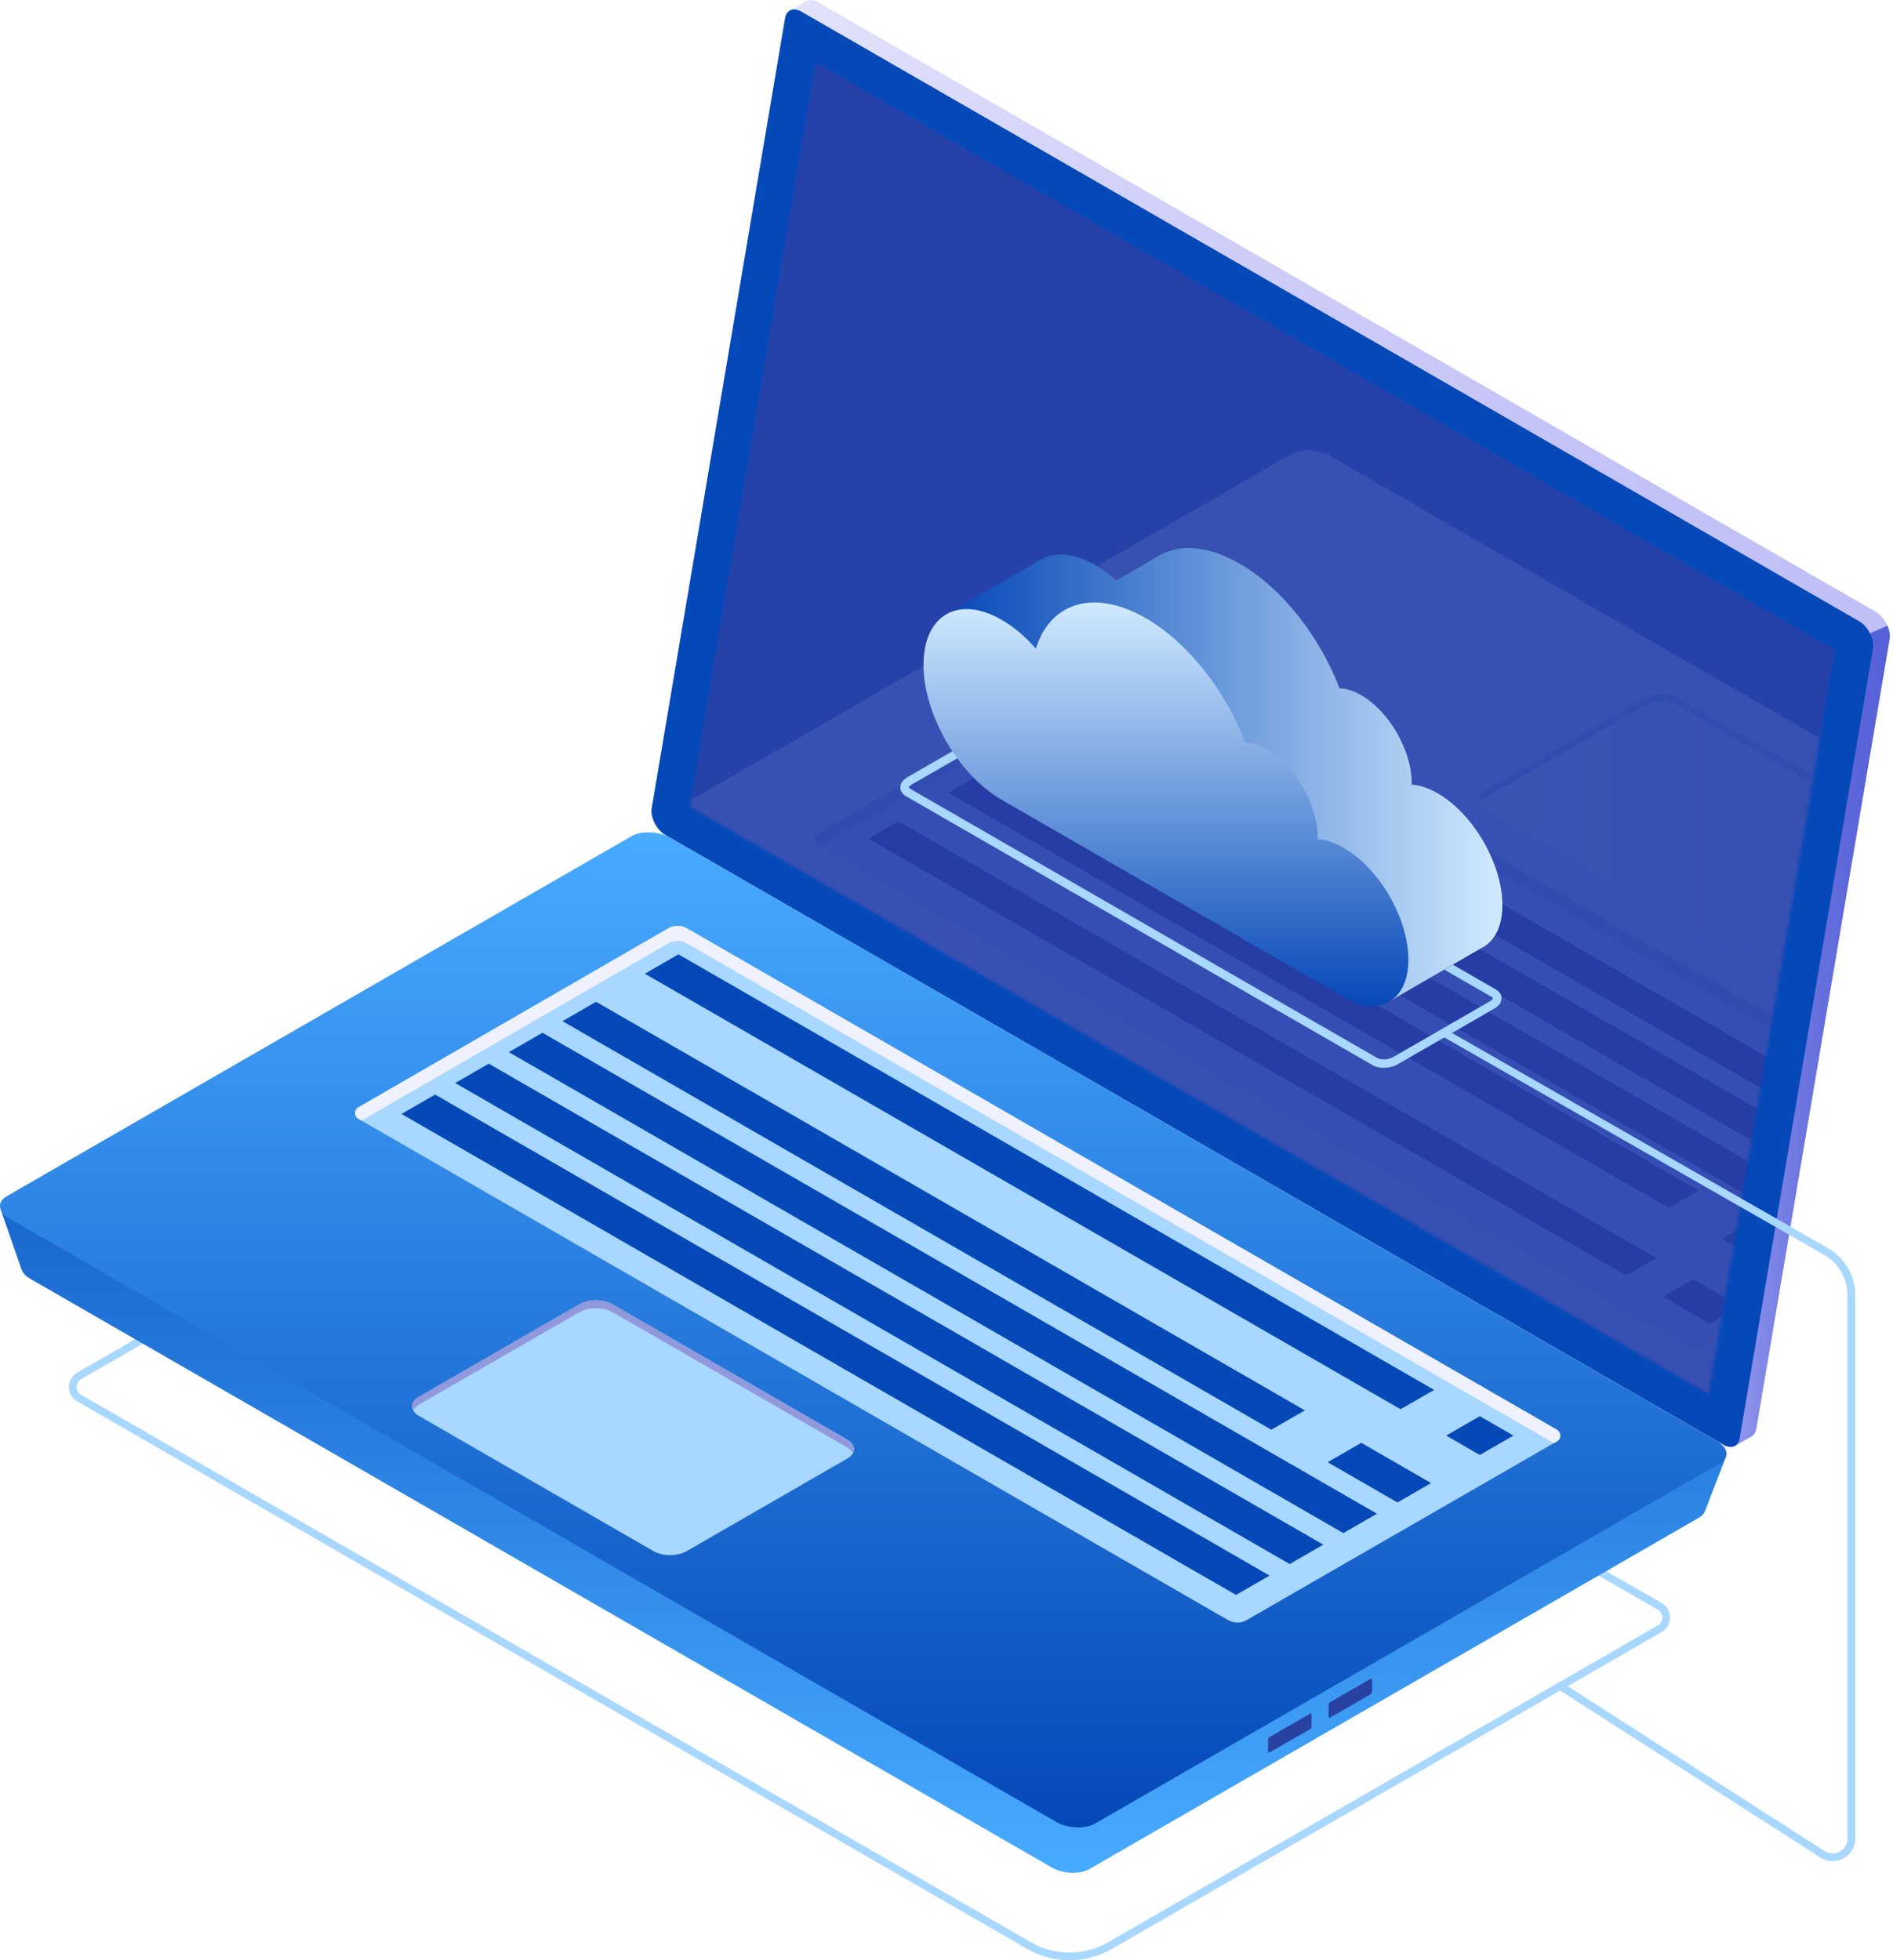 <svg width="476" height="493" viewBox="0 0 476 493" fill="none" xmlns="http://www.w3.org/2000/svg">
<path d="M258.303 490.164L19.446 352.457C18.125 351.699 17.348 350.344 17.348 348.827C17.348 347.31 18.125 345.956 19.446 345.197L167.868 259.629L168.356 259.358L417.848 403.188C419.168 403.946 419.946 405.301 419.946 406.818C419.946 408.335 419.168 409.689 417.848 410.448L279.573 490.164C276.299 492.061 272.609 493 268.938 493C265.266 493 261.576 492.061 258.303 490.164ZM20.404 346.859C19.699 347.274 19.265 347.997 19.265 348.827C19.265 349.64 19.681 350.38 20.404 350.796L259.261 488.503C265.23 491.934 272.628 491.934 278.596 488.503L416.871 408.786C417.577 408.371 418.011 407.648 418.011 406.818C418.011 406.005 417.595 405.265 416.871 404.849L168.338 261.58L20.404 346.859Z" fill="#A8D7FF"/>
<path d="M168.029 200.898L201.309 3.756L198.632 2.637L202.647 0.343V0.361C203.425 -0.163 204.528 -0.127 205.74 0.578L471.691 153.888C473.88 155.153 475.526 158.385 475.146 160.643L441.613 359.338C441.432 360.368 440.925 361.054 440.22 361.361L436.277 363.637L435.608 359.97L435.825 360.043L171.483 207.635C169.313 206.371 167.649 203.156 168.029 200.898Z" fill="url(#paint0_linear_757_1798)"/>
<path d="M470.227 159.271L474.604 157.339C475.092 158.459 475.327 159.632 475.164 160.626L441.631 359.321C441.45 360.351 440.944 361.037 440.238 361.344L436.296 363.619L435.626 359.953L435.843 360.025L422.459 352.314L470.227 159.271Z" fill="url(#paint1_linear_757_1798)"/>
<path d="M167.322 210.019L433.273 363.33C435.335 364.522 437.09 363.835 437.452 361.704L470.985 163.027C471.365 160.77 469.719 157.537 467.53 156.273L201.579 2.962C199.517 1.77 197.763 2.456 197.401 4.587L163.868 203.283C163.47 205.54 165.134 208.773 167.322 210.019Z" fill="#0548B8"/>
<g opacity="0.51">
<path d="M205.052 15.639L461.399 163.423L429.62 350.56L173.436 202.866L205.052 15.639Z" fill="#453C9E"/>
</g>
<path d="M0.145 304.092L14.65 311.66L160.178 227.753C162.62 226.344 166.87 226.525 169.674 228.15L420.685 372.847C423.091 371.51 434.034 366.255 434.034 366.255L428.716 380.071L428.698 380.053C428.481 380.667 428.011 381.244 427.215 381.696L273.945 470.063C271.504 471.472 267.253 471.291 264.45 469.666L7.596 321.611C6.439 320.942 5.733 320.148 5.444 319.317L5.426 319.335L0.145 304.092Z" fill="url(#paint2_linear_757_1798)"/>
<path d="M2.388 306.477L265.626 458.235C268.502 459.897 272.861 460.077 275.357 458.632L432.442 368.08C434.938 366.635 434.631 364.125 431.737 362.463L168.517 210.706C165.641 209.044 161.282 208.864 158.786 210.308L1.682 300.861C-0.814 302.306 -0.506 304.816 2.388 306.477Z" fill="url(#paint3_linear_757_1798)"/>
<path d="M345.027 425.402V422.512C345.027 422.241 344.864 422.115 344.647 422.223L334.464 428.093C334.265 428.219 334.084 428.526 334.084 428.797V431.687C334.084 431.958 334.247 432.084 334.464 431.976L344.647 426.106C344.864 425.998 345.027 425.691 345.027 425.402Z" fill="#2842A2"/>
<path d="M329.798 434.178V431.289C329.798 431.018 329.635 430.891 329.418 431L319.235 436.869C319.036 436.996 318.855 437.303 318.855 437.573V440.463C318.855 440.734 319.018 440.86 319.235 440.752L329.418 434.883C329.635 434.774 329.798 434.467 329.798 434.178Z" fill="#2842A2"/>
<path d="M391.494 359.591L172.75 233.497C171.285 232.648 169.494 232.648 168.029 233.497L90.128 278.484C89.007 279.134 89.007 280.742 90.128 281.392L308.782 407.45C310.247 408.299 312.038 408.299 313.484 407.45L391.494 362.499C392.615 361.867 392.615 360.242 391.494 359.591Z" fill="#A8D7FF"/>
<path d="M391.494 362.5L390.716 362.951L172.75 237.29C171.285 236.441 169.494 236.459 168.029 237.29L90.906 281.844L90.128 281.392C89.007 280.742 89.007 279.135 90.128 278.485L168.029 233.479C169.494 232.631 171.285 232.631 172.75 233.479L391.512 359.592C392.615 360.242 392.615 361.867 391.494 362.5Z" fill="#EFF1FF"/>
<path d="M162.15 244.892L352.172 354.425L360.619 349.567L170.597 240.016L162.15 244.892Z" fill="#0548B8"/>
<path d="M141.441 256.83L319.671 359.573L328.117 354.715L149.888 251.954L141.441 256.83Z" fill="#0548B8"/>
<path d="M127.949 264.613L337.795 385.579L346.241 380.703L136.396 259.737L127.949 264.613Z" fill="#0548B8"/>
<path d="M114.455 272.381L324.3 393.364L332.747 388.488L122.902 267.522L114.455 272.381Z" fill="#0548B8"/>
<path d="M100.963 280.164L310.808 401.13L319.255 396.272L109.41 275.288L100.963 280.164Z" fill="#0548B8"/>
<path d="M363.658 361.054L372.105 365.93L380.551 361.054L372.105 356.178L363.658 361.054Z" fill="#0548B8"/>
<path d="M333.852 367.754L351.396 377.868L359.843 372.992L342.298 362.878L333.852 367.754Z" fill="#0548B8"/>
<path d="M164.322 390.112L105.34 356.106C103.043 354.769 103.043 352.62 105.34 351.302L145.674 328.04C147.971 326.704 151.715 326.704 154.03 328.04L213.012 362.047C215.309 363.384 215.309 365.533 213.012 366.851L172.678 390.112C170.363 391.449 166.619 391.449 164.322 390.112Z" fill="#A8D7FF"/>
<path d="M213.01 364.016L154.029 330.009C151.732 328.673 147.987 328.673 145.672 330.009L105.338 353.27C104.633 353.686 104.163 354.173 103.891 354.697C103.276 353.541 103.747 352.223 105.338 351.302L145.672 328.04C147.969 326.704 151.713 326.704 154.029 328.04L213.01 362.047C214.602 362.968 215.072 364.269 214.457 365.443C214.186 364.919 213.716 364.431 213.01 364.016Z" fill="#9198DB"/>
<g opacity="0.11">
<mask id="mask0_757_1798" style="mask-type:luminance" maskUnits="userSpaceOnUse" x="173" y="15" width="289" height="336">
<path d="M205.054 15.64L461.401 163.424L429.622 350.561L173.438 202.867L205.054 15.64Z" fill="white"/>
</mask>
<g mask="url(#mask0_757_1798)">
<path d="M168.244 210.399L431.483 362.157C434.358 363.818 438.717 363.999 441.213 362.554L598.299 272.002C600.795 270.557 600.488 268.047 597.594 266.385L334.374 114.627C331.498 112.966 327.139 112.785 324.643 114.23L167.557 204.783C165.061 206.227 165.369 208.738 168.244 210.399Z" fill="url(#paint4_linear_757_1798)"/>
<path d="M432.279 237.615L373.297 203.608C371 202.272 371 200.123 373.297 198.805L413.631 175.543C415.928 174.207 419.672 174.207 421.987 175.543L480.969 209.55C483.266 210.887 483.266 213.036 480.969 214.354L440.635 237.615C438.32 238.934 434.576 238.934 432.279 237.615Z" fill="url(#paint5_linear_757_1798)"/>
<path d="M480.97 211.519L421.97 177.512C419.673 176.175 415.929 176.175 413.614 177.512L373.28 200.773C372.574 201.188 372.104 201.676 371.833 202.2C371.218 201.044 371.688 199.726 373.28 198.805L413.614 175.543C415.911 174.207 419.655 174.207 421.97 175.543L480.952 209.55C482.543 210.471 483.014 211.772 482.399 212.945C482.145 212.422 481.675 211.916 480.97 211.519Z" fill="#9198DB"/>
<path d="M506.887 290.747L288.125 164.635C286.66 163.786 284.869 163.786 283.404 164.635L205.503 209.64C204.382 210.29 204.382 211.897 205.503 212.548L424.157 338.606C425.622 339.437 427.413 339.455 428.859 338.606L506.869 293.655C508.008 293.005 508.008 291.397 506.887 290.747Z" fill="#ADB1F2"/>
<path d="M506.887 293.655L506.109 294.106L288.125 168.445C286.66 167.596 284.869 167.596 283.404 168.445L206.281 212.999L205.503 212.548C204.382 211.897 204.382 210.29 205.503 209.64L283.404 164.635C284.869 163.786 286.66 163.786 288.125 164.635L506.887 290.747C508.008 291.397 508.008 293.005 506.887 293.655Z" fill="#9198DB"/>
<path d="M225.906 206.57L416.488 316.429L408.928 320.781L218.363 210.923L225.906 206.57Z" fill="#24126A"/>
<path d="M245.982 194.994L427.123 299.417L419.581 303.769L238.439 199.347L245.982 194.994Z" fill="#24126A"/>
<path d="M440.654 307.22L457.565 316.972L450.023 321.325L433.111 311.572L440.654 307.22Z" fill="#24126A"/>
<path d="M425.712 321.757L437.487 328.547L429.945 332.9L418.17 326.109L425.712 321.757Z" fill="#24126A"/>
<path d="M258.57 187.752L470.151 309.711L462.609 314.063L251.027 192.086L258.57 187.752Z" fill="#24126A"/>
<path d="M271.16 180.491L482.742 302.468L475.181 306.82L263.6 184.844L271.16 180.491Z" fill="#24126A"/>
<path d="M283.73 173.231L495.311 295.208L487.769 299.561L276.188 177.584L283.73 173.231Z" fill="#24126A"/>
</g>
</g>
<path d="M460.803 468.096C461.725 468.096 462.666 467.861 463.534 467.391C465.379 466.38 466.5 464.52 466.5 462.407V325.747C466.5 320.853 463.859 316.302 459.609 313.882L363.567 258.908C363.097 258.637 362.518 258.799 362.247 259.269C361.975 259.738 362.138 260.316 362.608 260.587L458.65 315.562C462.304 317.656 464.565 321.557 464.565 325.747V462.407C464.565 463.797 463.841 465.025 462.611 465.694C461.381 466.362 459.971 466.308 458.795 465.549L392.868 423.235C392.416 422.946 391.819 423.072 391.529 423.524C391.24 423.975 391.367 424.571 391.819 424.86L457.746 467.175C458.686 467.789 459.735 468.096 460.803 468.096Z" fill="#A8D7FF"/>
<path d="M345.208 267.937L227.805 200.248C226.901 199.724 226.395 198.93 226.395 198.045C226.395 197.051 227.046 196.112 228.185 195.462L252.584 181.393C254.411 180.346 257.124 180.238 258.752 181.177L376.155 248.865C377.059 249.389 377.566 250.184 377.566 251.069C377.566 252.062 376.915 253.001 375.775 253.651L351.376 267.72C350.399 268.28 349.151 268.569 347.957 268.569C346.944 268.587 345.95 268.37 345.208 267.937ZM253.652 183.254L229.252 197.322C228.673 197.647 228.547 197.954 228.547 198.045C228.547 198.117 228.655 198.243 228.891 198.388L346.293 266.076C347.27 266.636 349.133 266.546 350.309 265.86L374.708 251.791C375.287 251.466 375.413 251.159 375.413 251.069C375.413 250.996 375.305 250.87 375.07 250.726L257.667 183.037C257.251 182.784 256.654 182.676 256.003 182.676C255.171 182.676 254.303 182.874 253.652 183.254Z" fill="#A8D7FF"/>
<path d="M275.502 142.186C278.595 143.974 281.507 146.466 284.111 149.428C287.711 137.869 298.726 134.275 311.73 141.77C322.492 147.983 331.879 160.191 336.835 173.122C338.481 173.176 340.308 173.718 342.261 174.838C349.279 178.883 354.976 188.744 354.976 196.835C354.976 197.016 354.958 197.16 354.958 197.341C356.966 197.485 359.172 198.189 361.506 199.526C370.495 204.709 377.784 217.297 377.784 227.663C377.784 238.03 370.495 242.22 361.506 237.036L275.502 187.462C264.65 181.213 255.859 166.007 255.859 153.491C255.859 140.976 264.65 135.919 275.502 142.186Z" fill="url(#paint6_linear_757_1798)"/>
<path d="M275.501 142.185C277.292 143.215 279.028 144.497 280.674 145.96L290.297 140.415C295.578 136.713 303.229 136.876 311.73 141.77C322.491 147.982 331.879 160.191 336.834 173.122C338.48 173.176 340.307 173.718 342.26 174.838C349.278 178.883 354.976 188.744 354.976 196.835C354.976 197.015 354.958 197.16 354.958 197.34C356.965 197.485 359.172 198.189 361.505 199.526C370.494 204.709 377.783 217.296 377.783 227.663C377.783 232.792 375.993 236.404 373.099 238.138L373.026 238.174H373.008L349.459 251.827L344.322 227.121L275.519 187.461C264.667 181.213 255.877 166.006 255.877 153.491C255.859 140.993 264.649 135.918 275.501 142.185Z" fill="url(#paint7_radial_757_1798)"/>
<path d="M237.627 154.719L261.502 140.867C265.065 138.754 270.021 139.007 275.501 142.168C277.292 143.197 279.028 144.479 280.674 145.942L290.296 140.398C295.578 136.696 303.228 136.858 311.729 141.752C322.491 147.965 331.878 160.173 336.834 173.104C338.48 173.159 340.307 173.7 342.26 174.82C349.278 178.865 354.975 188.726 354.975 196.817C354.975 196.998 354.957 197.142 354.957 197.323C356.965 197.467 359.172 198.172 361.505 199.508C370.494 204.691 377.783 217.279 377.783 227.645C377.783 232.774 375.992 236.386 373.099 238.12L373.026 238.156H373.008L349.459 251.81L344.322 227.104L275.519 187.444C266.729 182.369 259.277 171.425 256.781 160.787L237.627 154.719Z" fill="url(#paint8_linear_757_1798)"/>
<path d="M251.861 155.875C254.954 157.663 257.866 160.155 260.471 163.117C264.07 151.559 275.085 147.965 288.089 155.46C298.851 161.672 308.238 173.881 313.194 186.812C314.84 186.866 316.667 187.408 318.62 188.527C325.638 192.573 331.336 202.434 331.336 210.524C331.336 210.705 331.317 210.85 331.317 211.03C333.325 211.175 335.532 211.879 337.865 213.215C346.854 218.399 354.143 230.986 354.143 241.353C354.143 251.719 346.854 255.909 337.865 250.726L251.861 201.151C241.009 194.903 232.219 179.696 232.219 167.181C232.219 154.665 241.009 149.626 251.861 155.875Z" fill="url(#paint9_linear_757_1798)"/>
<defs>
<linearGradient id="paint0_linear_757_1798" x1="475.209" y1="181.811" x2="167.981" y2="181.811" gradientUnits="userSpaceOnUse">
<stop stop-color="#C0BFF6"/>
<stop offset="0.294" stop-color="#C5C4F7"/>
<stop offset="0.64" stop-color="#D3D2F9"/>
<stop offset="1" stop-color="#E9E9FD"/>
</linearGradient>
<linearGradient id="paint1_linear_757_1798" x1="475.207" y1="260.484" x2="422.453" y2="260.484" gradientUnits="userSpaceOnUse">
<stop stop-color="#5761D7"/>
<stop offset="0.178" stop-color="#5C66D9"/>
<stop offset="0.388" stop-color="#6A73DF"/>
<stop offset="0.613" stop-color="#8289E8"/>
<stop offset="0.849" stop-color="#A3A7F5"/>
<stop offset="1" stop-color="#BCBEFF"/>
</linearGradient>
<linearGradient id="paint2_linear_757_1798" x1="217.089" y1="226.804" x2="217.089" y2="471.013" gradientUnits="userSpaceOnUse">
<stop stop-color="#0548B8"/>
<stop offset="1" stop-color="#47ABFF"/>
</linearGradient>
<linearGradient id="paint3_linear_757_1798" x1="217.062" y1="209.332" x2="217.062" y2="459.609" gradientUnits="userSpaceOnUse">
<stop stop-color="#47ABFF"/>
<stop offset="1" stop-color="#0548B8"/>
</linearGradient>
<linearGradient id="paint4_linear_757_1798" x1="454.117" y1="238.394" x2="19.979" y2="238.394" gradientUnits="userSpaceOnUse">
<stop stop-color="#C0BFF6"/>
<stop offset="0.294" stop-color="#C5C4F7"/>
<stop offset="0.64" stop-color="#D3D2F9"/>
<stop offset="1" stop-color="#E9E9FD"/>
</linearGradient>
<linearGradient id="paint5_linear_757_1798" x1="482.691" y1="206.572" x2="371.564" y2="206.572" gradientUnits="userSpaceOnUse">
<stop stop-color="#C0BFF6"/>
<stop offset="0.294" stop-color="#C5C4F7"/>
<stop offset="0.64" stop-color="#D3D2F9"/>
<stop offset="1" stop-color="#E9E9FD"/>
</linearGradient>
<linearGradient id="paint6_linear_757_1798" x1="377.767" y1="213.137" x2="255.854" y2="213.137" gradientUnits="userSpaceOnUse">
<stop stop-color="#5761D7"/>
<stop offset="0.178" stop-color="#5C66D9"/>
<stop offset="0.388" stop-color="#6A73DF"/>
<stop offset="0.613" stop-color="#8289E8"/>
<stop offset="0.849" stop-color="#A3A7F5"/>
<stop offset="1" stop-color="#BCBEFF"/>
</linearGradient>
<radialGradient id="paint7_radial_757_1798" cx="0" cy="0" r="1" gradientUnits="userSpaceOnUse" gradientTransform="translate(349.115 176.597) rotate(180) scale(58.155 58.068)">
<stop stop-color="#2B237C"/>
<stop offset="1" stop-color="#180D5B"/>
</radialGradient>
<linearGradient id="paint8_linear_757_1798" x1="377.783" y1="194.818" x2="237.627" y2="194.818" gradientUnits="userSpaceOnUse">
<stop stop-color="#D0EAFF"/>
<stop offset="1" stop-color="#0548B8"/>
</linearGradient>
<linearGradient id="paint9_linear_757_1798" x1="293.181" y1="151.53" x2="293.181" y2="252.948" gradientUnits="userSpaceOnUse">
<stop stop-color="#D0EAFF"/>
<stop offset="1" stop-color="#0548B8"/>
</linearGradient>
</defs>
</svg>
